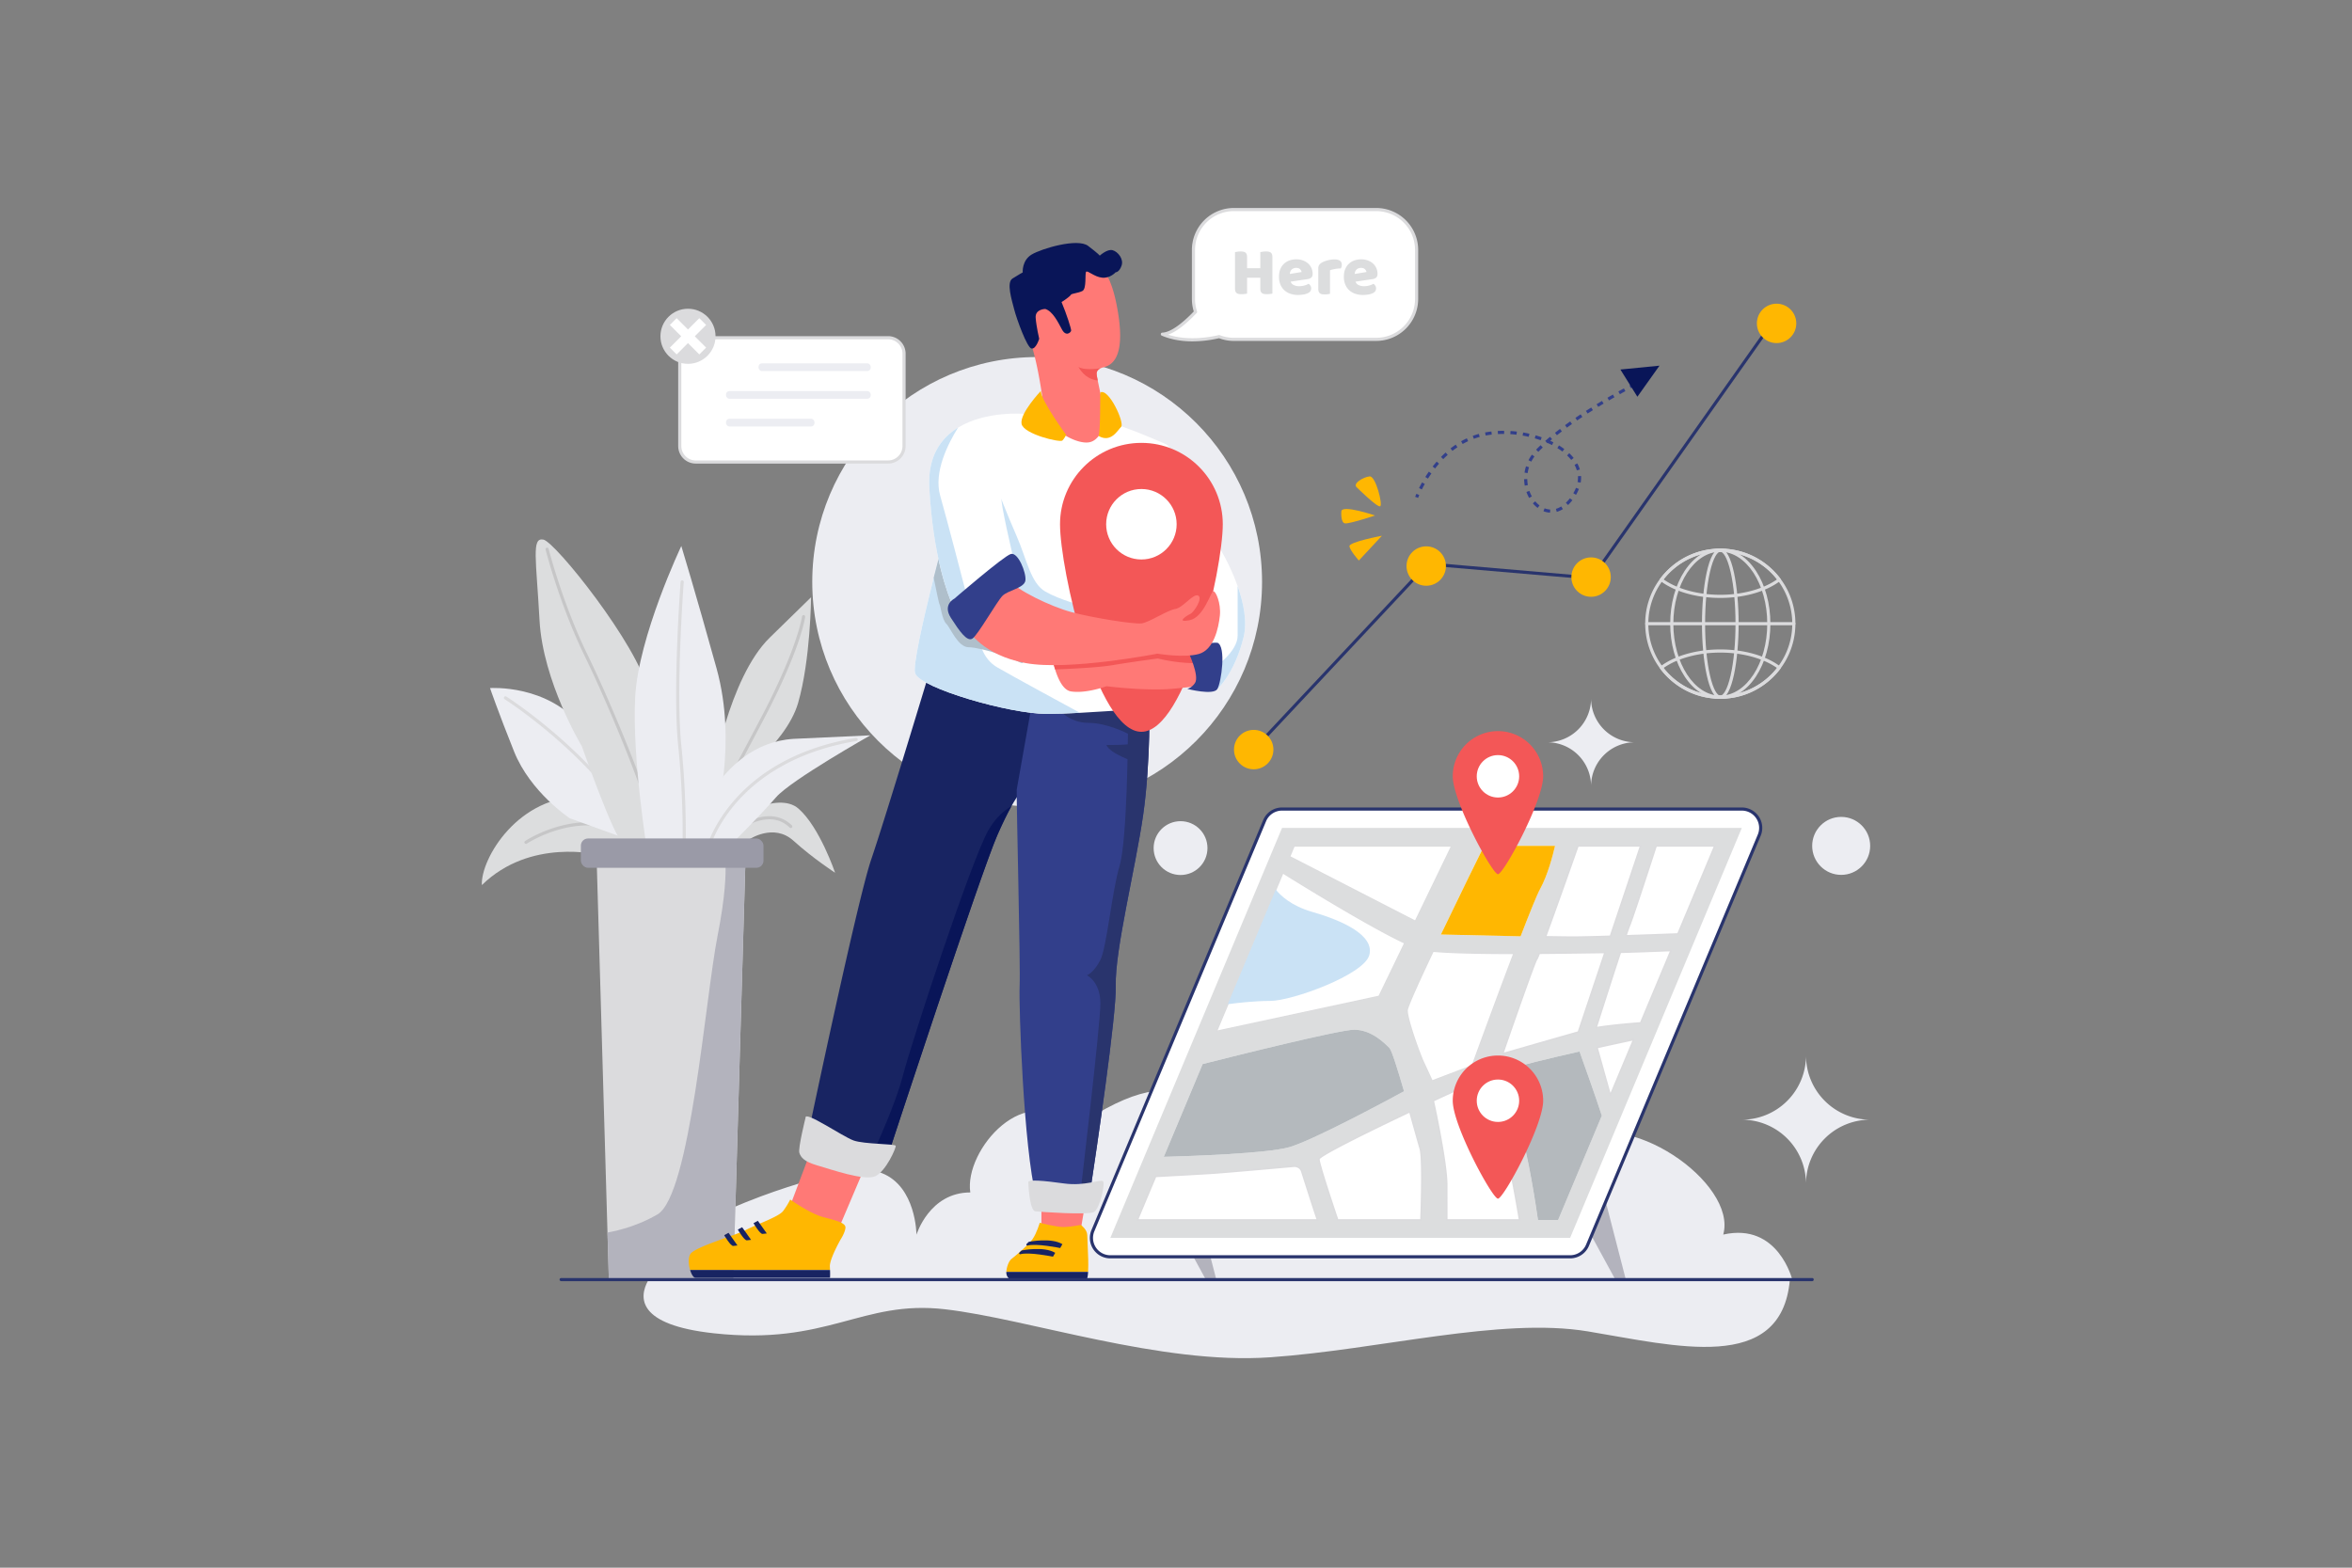 <svg xmlns="http://www.w3.org/2000/svg" viewBox="0 0 6000 4000"><rect x="0" y="0" width="6000" height="4000" fill="#808080" stroke="none"/><defs><style>.Graphic-Style-3{fill:#ecedf2;}.cls-1{fill:#b3b3bd;}.cls-2{fill:#fff;}.cls-3{fill:#29346d;}.Graphic-Style-20{fill:#dbdbdd;}.cls-4{fill:#dcddde;}.cls-5{fill:#c6c6c7;}.cls-6{fill:#9a9aa7;}.Graphic-Style-9{fill:#182462;}.Graphic-Style-6{fill:#323f8b;}.cls-7{fill:#ff7976;}.Graphic-Style-13{fill:#ffb701;}.Graphic-Style-10{fill:#091558;}.Graphic-Style-5{fill:#cae2f5;}.cls-8{fill:#afbfcb;}.Graphic-Style-11{fill:#f35757;}.cls-9{fill:#b4b9bd;}</style></defs><g id="Vectors"><circle class="Graphic-Style-3" cx="2645.81" cy="1484.73" r="573.72"/><path class="Graphic-Style-3" d="M4565.86,3266.52c-21.94,239.78-292.67,167.25-515.61,130.48s-530.12,46.58-810,66.2-616.83-98.09-829.86-122.6-297.26,93.17-589.57,61.29c-196.58-21.44-191.49-91.66-167.08-135.37Z"/><path class="Graphic-Style-3" d="M1674.29,3266.52H4572.57S4537,3118.17,4396,3150.05c36.78-131.18-247.66-331-392.33-237.85-131.18-53.94-920.32-29.83-920.32-29.83s-29.42-222.31-343.28-3.27c-121-130.77-281.16,55.58-264.82,163.47-104.61,0-137.31,107.89-137.31,107.89s-.41-123-88.68-157.34-174.09,15.94-174.09,15.94S1642.42,3124.3,1674.29,3266.52Z"/><polygon class="cls-1" points="4043.16 3122.4 4120.76 3264.89 4147.54 3264.89 4088.94 3037.91 4043.16 3122.4"/><polygon class="cls-1" points="2998.45 3122.4 3076.05 3264.89 3102.83 3264.89 3044.24 3037.91 2998.45 3122.4"/><path class="cls-2" d="M2832.46,3206.78a48.16,48.16,0,0,1-44.4-66.81l438.07-1046.13a48,48,0,0,1,44.42-29.55H4443.43a48.16,48.16,0,0,1,44.42,66.73l-438.1,1046.21a48,48,0,0,1-44.42,29.55Z"/><path class="cls-3" d="M4005.33,3210.78H2832.46a52.16,52.16,0,0,1-48.09-72.36L3222.44,2092.3a52,52,0,0,1,48.11-32H4443.43a52.16,52.16,0,0,1,48.11,72.28l-438.1,1046.2A52,52,0,0,1,4005.33,3210.78ZM3270.55,2068.29a44,44,0,0,0-40.73,27.09L2791.75,3141.52a44.16,44.16,0,0,0,40.71,61.26H4005.33a44.05,44.05,0,0,0,40.73-27.1l438.1-1046.2a44.15,44.15,0,0,0-40.73-61.19Z"/><polygon class="Graphic-Style-20" points="1901.52 2200.71 1870.58 3264.88 1553.2 3264.88 1549.71 3144.87 1522.28 2200.71 1901.52 2200.71"/><path class="cls-1" d="M1901.52,2200.71l-30.94,1064.17H1553.2l-3.49-120c32.71-6,80.06-18.81,127.13-46,84.45-48.77,121.92-549.93,153.81-711.77,19.57-99.37,21.44-156.85,20-186.41Z"/><path class="cls-4" d="M1527.17,2181.1s-174.09-44.14-297.92,77.24c-3.67-66.21,93.18-231.72,262.37-225.59s94.4,136.09,94.4,136.09Z"/><path class="cls-5" d="M1341.73,2153.22a4,4,0,0,1-2.21-7.33c1.58-1,39.41-25.88,94-39.48,32.14-8,63.36-10.37,92.78-7a212.81,212.81,0,0,1,101.37,39.23,4,4,0,0,1-4.67,6.49c-66.23-47.6-138.41-43.13-187.3-31-53.32,13.23-91.39,38.18-91.77,38.44A4,4,0,0,1,1341.73,2153.22Z"/><path class="Graphic-Style-3" d="M1453.61,2087.92s-100.53-66.2-142.21-170.41-61.3-161.84-61.3-161.84,149.57-11,237.84,103,125,286.88,125,286.88Z"/><path class="Graphic-Style-20" d="M1642.1,2148.32a4,4,0,0,1-3.5-2.07c-61.15-111-153.43-203.55-220.07-261.69-72.23-63-130.67-100.21-131.25-100.58a4,4,0,1,1,4.28-6.76c.59.37,59.54,37.88,132.23,101.31,67.13,58.56,160.1,151.88,221.81,263.86a4,4,0,0,1-1.57,5.43A3.94,3.94,0,0,1,1642.1,2148.32Z"/><path class="cls-4" d="M1816.51,1986.16s41.68-256.23,147.12-359.22l105.44-103s-1.23,159.38-33.1,269.72-183.91,214.55-183.91,214.55Z"/><path class="cls-5" d="M1842.3,2030.44l-1.18-3.82,1.88-3.53a4,4,0,0,0-5,1.09c.63-.91,8.9-14,101.78-189.87,94.83-179.62,106.13-260.62,106.23-261.41a4,4,0,0,1,7.94,1c-.42,3.3-11.41,82.91-107.09,264.14-51.59,97.7-76.56,144.19-88.44,166C1844.36,2029.81,1844.28,2029.83,1842.3,2030.44Z"/><path class="cls-4" d="M1911.32,2141.86s62.12-42.5,112.79,3.27,106.26,81.74,106.26,81.74-39.23-116.06-93.18-163.47-176.54,29.42-176.54,34.33,6.54,67,6.54,67Z"/><path class="cls-5" d="M2017.26,2112.76a4,4,0,0,1-2.79-1.13c-19.32-18.83-43.87-25.14-73-18.73a129.07,129.07,0,0,0-38.51,15.53,4,4,0,1,1-4.38-6.69,135,135,0,0,1,41.17-16.65c31.46-6.92,59.22.27,80.28,20.81a4,4,0,0,1,.07,5.65A4,4,0,0,1,2017.26,2112.76Z"/><path class="cls-4" d="M1484.26,1904s-99.3-164.29-107.89-321.21-20.84-212.1,9.81-206,240.3,268.49,267.27,385,55.17,389.87,56.4,394.78-104.21-7.36-122.6-9.81S1484.26,1904,1484.26,1904Z"/><path class="cls-5" d="M1676.83,2155.67a4,4,0,0,1-4-3.9c-1.56-63.76-110.9-333.51-181-477.3-64.82-132.89-99.65-270.77-100-272.14a4,4,0,0,1,7.76-1.94c.35,1.37,35,138.47,99.43,270.57,34.26,70.24,79.31,174.22,114.77,264.91,24.62,63,66.09,174.79,67.09,215.7a4,4,0,0,1-3.91,4.1Z"/><path class="Graphic-Style-3" d="M1824.68,2087.92s57.22-188,3.27-382.51-89.9-312.23-89.9-312.23-109.53,230.49-117.7,385.79,31.06,395.59,31.06,395.59l153.66-1.64Z"/><path class="Graphic-Style-20" d="M1745.09,2165.48H1745a4,4,0,0,1-3.87-4.13c0-1.15,3.49-116.64-11-258.15-14.58-142.15,5.91-416,6.12-418.78a4,4,0,0,1,8,.61c-.21,2.74-20.65,275.91-6.14,417.36,14.57,142.06,11.09,258.06,11,259.22A4,4,0,0,1,1745.09,2165.48Z"/><path class="Graphic-Style-3" d="M1754.39,2153.31s67-255,269.72-268.09l196.17-9S2017.58,1990.66,1980,2034s-103,108.7-103,108.7Z"/><path class="Graphic-Style-20" d="M1806.39,2167.93a4,4,0,0,1-3.87-5c.61-2.33,15.57-57.72,70.12-120.38,32-36.74,71-68.24,115.91-93.63,56.08-31.69,121.62-53.9,194.79-66a4,4,0,1,1,1.31,7.89c-163.25,27-256.34,100.09-305.68,156.65-53.47,61.29-68.57,116.94-68.72,117.5A4,4,0,0,1,1806.39,2167.93Z"/><rect class="cls-6" x="1481.81" y="2139.41" width="465.88" height="74.79" rx="18.18"/><path class="Graphic-Style-9" d="M2666.54,1779l-58,237.84s-9,5.59-28.39,40.24c-9.32,16.63-21,39.95-35.37,72.56-44.13,100.52-273.52,800.16-273.52,800.16s-20.33,21.73-52,29.16a90.44,90.44,0,0,1-33.83,1.5c-50.28-7.36-122.6-72.33-122.6-72.33s124-590.54,159.51-694.75,145.89-469.55,145.89-469.55Z"/><path class="Graphic-Style-6" d="M2916.23,2079.34c-19.61,136.08-72.33,345.73-69.88,435.23,2.07,75.27-49.64,422.87-66.13,531.46-3.12,20.52-5,32.5-5,32.5s-122.32-9.13-132.12-25.06c-31.89-122.6-44.42-487.41-42-537.67s-8.57-476.92-7.35-501.44l38-214.55,71.57-3.79,228.8-12.15S2935.85,1943.25,2916.23,2079.34Z"/><path class="cls-3" d="M2916.23,2079.34c-19.61,136.08-72.33,345.73-69.88,435.23,2.07,75.27-49.64,422.87-66.13,531.46-13.85-2.5-23.77-5.1-23.77-5.1s50.68-425,50.68-480.59-34.34-71.92-34.34-71.92,18-6.54,34.34-39.24,29.42-174.9,49-240.29,21.24-336.75,21.24-336.75-52.3-27.78-101.34-27.78-76.83-36-76.83-36l4.13-12.37,228.8-12.15S2935.85,1943.25,2916.23,2079.34Z"/><path class="cls-7" d="M2065.66,2944.08l-63.75,169.19s95.63,36,108.71,36.78,24.52-4.9,24.52-4.9l64.57-152Z"/><path class="Graphic-Style-13" d="M2117,3231.69c-1.16-18.91,27.4-69.1,27.4-69.1s11.2-17,12.36-29.72-23.16-18.53-56.75-27.41-84.15-44.78-84.15-44.78a185,185,0,0,1-18.15,29.34c-11.19,14.67-66.78,33.59-95,48.25s-132,43.63-142.06,62.15c-5.44,10-4.18,26.78-.21,40h356.95C2117.37,3237.77,2117.23,3234.88,2117,3231.69Z"/><path class="Graphic-Style-9" d="M1760.52,3240.43c3.35,11.16,8.64,19.83,13.47,19.83h343.43a192.63,192.63,0,0,0,0-19.83Z"/><path class="cls-7" d="M2656.73,3082.89v45.77s80.65,17.44,100.81,5.45c10.35-58.3,12.53-74.65,12.53-74.65Z"/><path class="Graphic-Style-13" d="M2776.06,3213.39c-.27-16.34-2.18-47.67-2.45-62.11s-16.34-25.89-16.34-25.89-24.25,4.91-42.78,5.45-62.12-10.9-62.12-10.9-7.49,26.43-18.52,42-44.55,43.32-53.54,50.27c-7.12,5.5-12.69,21.76-13.09,33.16h208.55C2776.41,3234.47,2776.2,3221.64,2776.06,3213.39Z"/><path class="Graphic-Style-9" d="M2567.22,3245.33a22.77,22.77,0,0,0,.83,7.7,19.53,19.53,0,0,0,11.44,12.4h191.13c3.1-.67,4.53-9.44,5.15-20.1Z"/><path class="Graphic-Style-10" d="M2580.12,2057.05c-9.32,16.63-21,39.95-35.37,72.56-44.13,100.52-273.52,800.16-273.52,800.16s-20.33,21.73-52,29.16c18.27-39.13,66-144.41,84.27-215.09,22.89-88.27,173.41-546.39,217.54-624.86C2538.63,2087.75,2560.35,2068.68,2580.12,2057.05Z"/><path class="Graphic-Style-20" d="M2055,2851.72s-19.62,78.47-15.8,89.91,12,22.34,46.31,32.15S2206,3014.1,2233.22,3001s52.85-71.92,51.76-77.37-79.55-3.82-107.34-13.63S2052.86,2833.2,2055,2851.72Z"/><path class="Graphic-Style-20" d="M2623.22,3016.42s2.45,72.74,18,74.37,134.86,9.81,149.58,1.64,29.42-72.75,22.88-78.47-45.77,13.08-98.9,5.72S2622.4,3009.06,2623.22,3016.42Z"/><path class="cls-2" d="M2946.07,1805.13s-100.46,9-190.94,13.68c-31.12,1.59-61.06,2.66-85.32,2.66-94.81,0-320.4-65.39-335.11-103-8.38-21.43,32.62-189.93,69.44-330.91,27.77-106.38,53.16-197.08,53.16-197.08,101.36-248.48,415.21-99.72,513.29-58.85S2946.07,1805.13,2946.07,1805.13Z"/><path class="Graphic-Style-5" d="M2544.36,1247.7s24.09,63.28,49.35,120.76,35.37,119.22,72.83,140.85,96.54,36.45,96.54,36.45l6.68,58.76s-160.74-30.69-196.16-51.14-48.32-83-56.65-140.13-15.68-106.9-15.68-114.54Z"/><path class="Graphic-Style-5" d="M2755.13,1818.81c-31.12,1.59-61.06,2.66-85.32,2.66-94.81,0-320.4-65.39-335.11-103-6.7-17.14,18.19-128.39,47.26-244.38,7.28-29,14.82-58.33,22.18-86.53l5.49,2,23.39,8.58s5.89,22.75,13.81,52.44c12.71,47.7,30.63,113.33,37.68,131.47,6.89,17.71,9.12,47.52,20.65,74.69,7.6,18,19.27,34.74,39,46.15C2587.37,1727.84,2721.09,1800.37,2755.13,1818.81Z"/><path class="cls-8" d="M2600.84,1689.57c-16.37-9.46-61.26-24.8-95.68-32.82-13.86-3.23-26-5.28-34-5.28-27.62,0-46-48.82-57.25-60.1s-14.43-46.37-16.89-48.82c-1.59-1.6-9.66-41.1-15.1-68.45,7.28-29,14.82-58.33,22.18-86.53l5.49,2,2.14,3.62,35.06,57.4,58.12,95.17,95.89,105.71S2623.79,1702.82,2600.84,1689.57Z"/><path class="cls-2" d="M3172.47,1625.72c-23.29,94.4-67,132.41-67,132.41l-6.54-14.8-51.49-116.39,60.07-235.39s29.31,46.4,49.7,103.79C3172.18,1537.55,3182.34,1585.7,3172.47,1625.72Z"/><path class="Graphic-Style-5" d="M3172.47,1625.72c-23.29,94.4-67,132.41-67,132.41l-6.54-14.8v-40.67s58.28-40.11,58.28-80.56V1495.34C3172.18,1537.55,3182.34,1585.7,3172.47,1625.72Z"/><path class="Graphic-Style-11" d="M3119.35,1337.61c0,114.65-92.95,529.63-207.61,529.63s-207.6-415-207.6-529.63,93-207.61,207.6-207.61S3119.35,1223,3119.35,1337.61Z"/><path class="cls-7" d="M3084.2,1748.32s-15.25,1.22-86.36,8.58-175.25-6-175.25-6-51.16,19.3-90.39,13.3c-19.43-3-32.43-29.83-40.61-56.21a353.21,353.21,0,0,1-11.7-53.3l60.48-3.27,303.38,6.12,13.46,30.2Z"/><path class="Graphic-Style-11" d="M3057.21,1687.79c-3.71,2.51-8.45,4-14.47,4-43.34,0-89.08-11.63-89.08-11.63s-68.65,9-115.24,17c-37.41,6.43-116.93,9.83-146.83,10.91a353.21,353.21,0,0,1-11.7-53.3l60.48-3.27,303.38,6.12Z"/><path class="Graphic-Style-6" d="M3031.07,1662.91s29.37,61.19,17.44,79.69c-8.17,12.66-19.62,15.12-19.62,15.12s66.34,17.16,76.56.41,22.89-108.71.41-118.11C3073.17,1637.57,3031.07,1662.91,3031.07,1662.91Z"/><path class="cls-7" d="M2798.13,959.18c0,.63.85,5.05,2.22,11.76,5.75,28.16,20.66,96.84,20.66,96.84s-9,54-41.67,60.59-101.27-31.35-115.41-78.12c0,0-11.29-100.88-31.72-167.08s-29.42-195.35,49.86-216.6S2821,641.23,2848,775.28s-9.81,156.11-32.7,161.83a42,42,0,0,0-7.78,2.68C2793.85,946.18,2798.13,956.35,2798.13,959.18Z"/><circle class="cls-2" cx="2911.74" cy="1337.61" r="89.91"/><path class="Graphic-Style-10" d="M2666.54,788.35s-26.15,0-24.52,22.48,9,53.54,9,53.54-8.17,27-19.61,24.93-38-75.61-44.14-99.72-20.43-68.66-4.5-78.87,26.16-15.53,26.16-15.53-2.45-30.65,22.88-45.77,116.88-42.5,143.86-22.07,29.83,24.93,29.83,24.93,19.21-17.57,32.69-13.9,29,22.48,22.89,39.64S2846,694.77,2846,694.77s-13.76,15.67-34.2,13.76-37.59-19.62-41.13-15,1.9,43.32-9.54,49-28.06,6.27-29.42,9.81S2711,769.28,2708,770.65c12.54,29.69,25.07,68.65,24.52,73s-13.07,16.35-23.43-3S2685.34,794.08,2666.54,788.35Z"/><path class="Graphic-Style-11" d="M2798.13,959.18c0,.63.85,5.05,2.22,11.76-13-1.43-34.45-8.08-49.22-34.64,13.94,8.62,45.16,5.11,56.38,3.49C2793.85,946.18,2798.13,956.35,2798.13,959.18Z"/><path class="Graphic-Style-9" d="M2624.86,3168.44s56.8-11.44,85.41,6.13l-5.72,9.81s-61.71-12.67-83.78-6.13C2613,3177,2624.86,3168.44,2624.86,3168.44Z"/><path class="Graphic-Style-9" d="M2606.47,3190.51s56.8-11.44,85.41,6.13l-5.72,9.81s-61.71-12.67-83.78-6.13C2594.62,3199.09,2606.47,3190.51,2606.47,3190.51Z"/><path class="Graphic-Style-9" d="M1847.43,3151.68s15.94,27.39,22.89,27.39l11-1.23-22.88-32.29Z"/><path class="Graphic-Style-9" d="M1882.17,3137.38s15.94,27.38,22.89,27.38l11-1.22-22.89-32.29Z"/><path class="Graphic-Style-9" d="M1922.22,3121s15.94,27.38,22.89,27.38l11-1.22-22.89-32.29Z"/><path class="cls-7" d="M2471.2,1609s35.34,62.36,144.86,82.79,336.55-23.94,336.55-23.94,67,11.44,105.44.82,50.58-66.15,53.85-98-10.86-63.82-17-62.18-24.2,67-60.16,74-8.17-11.45,1.64-15.94,33.1-41.28,20-47-38,31.06-58.44,34.33-66.61,34.33-85.82,36.78-125.46-14.3-179.4-29S2595,1506,2573,1479.82C2528,1516.6,2471.2,1609,2471.2,1609Z"/><path class="cls-2" d="M2584,1419.34,2467.23,1524l-21.35,19.14-11.46,10.27s-1.34-2.52-3.65-7.62c-12.07-26.73-50.49-124.27-60.1-301.33-4.36-80.23,29.63-126.68,73.4-153.45,71.28-43.58,168.53-35,168.53-35l-57.22,216.18C2550.48,1277.12,2584,1419.34,2584,1419.34Z"/><path class="Graphic-Style-5" d="M2471.2,1539.37s-11.68,1.51-25.32,3.74c-4.93.8-10.12,1.69-15.11,2.65-12.07-26.73-50.49-124.27-60.1-301.33-4.36-80.23,29.63-126.68,73.4-153.45-25.15,40.1-62.61,113.38-45.78,173.13,20.27,72,56.88,213.18,68.94,259.86Z"/><path class="Graphic-Style-6" d="M2434.42,1527.64s-30.65,14.71-8.58,49,40.89,60.87,54.46,53,62.82-95.13,77.13-109.43,56-19.62,58.44-39.23-18.8-72.75-37.19-67.43S2434.42,1527.64,2434.42,1527.64Z"/><path class="cls-2" d="M3510.79,534.61h-363.2a103,103,0,0,0-103.05,103V762.87a103,103,0,0,0,5.37,32.92c-27.6,28.9-60,56.18-84.7,56.91,53.6,22.8,115.56,13,144.81,6.15a102.77,102.77,0,0,0,37.57,7.07h363.2a103,103,0,0,0,103-103V637.66A103,103,0,0,0,3510.79,534.61Z"/><path class="Graphic-Style-20" d="M3042.1,871c-25.18,0-52.68-3.65-78.45-14.61a4,4,0,0,1,1.45-7.68c19.05-.56,46.78-19.21,80.27-54a107.17,107.17,0,0,1-4.83-31.88V637.66a107.17,107.17,0,0,1,107.05-107h363.2a107.17,107.17,0,0,1,107,107V762.87a107.17,107.17,0,0,1-107,107h-363.2a106.45,106.45,0,0,1-37.86-6.9A307.2,307.2,0,0,1,3042.1,871Zm-62.29-17.11c48.47,15.72,100.94,7.72,129.3,1.08a3.93,3.93,0,0,1,2.37.17,98.69,98.69,0,0,0,36.11,6.79h363.2a99.16,99.16,0,0,0,99-99V637.66a99.16,99.16,0,0,0-99-99h-363.2a99.16,99.16,0,0,0-99.05,99V762.87a99,99,0,0,0,5.16,31.64,4,4,0,0,1-.89,4C3024.06,828.66,2999.59,847.19,2979.81,853.88Z"/><path class="Graphic-Style-6" d="M3617.59,1270.32l-7.51-2.74c0-.12,1-2.86,3.1-7.62l7.34,3.17C3618.57,1267.65,3617.6,1270.29,3617.59,1270.32Z"/><path class="Graphic-Style-6" d="M3954.21,1308.05a53.11,53.11,0,0,1-16.85-3.68l2.93-7.45a45.27,45.27,0,0,0,14.31,3.14Zm17.15-2-2.22-7.69a53.68,53.68,0,0,0,13.54-6.14l4.23,6.79A61.75,61.75,0,0,1,3971.36,1306Zm-48.84-10.09a75.25,75.25,0,0,1-12.18-11.69l6.12-5.14a67.82,67.82,0,0,0,10.9,10.46Zm77.62-7.35-5.54-5.78a102.12,102.12,0,0,0,10.26-11.5l6.34,4.89A112.44,112.44,0,0,1,4000.14,1288.58Zm-99.29-18.16a98.06,98.06,0,0,1-6.86-15.21l7.54-2.67a90.05,90.05,0,0,0,6.3,14Zm119.63-7.9-6.9-4.06a95.29,95.29,0,0,0,6.74-13.81l7.46,2.89A104.68,104.68,0,0,1,4020.48,1262.52Zm-393.26-13.7-7.15-3.59c2.39-4.76,5-9.59,7.64-14.33l7,3.93C3632.06,1239.46,3629.55,1244.17,3627.22,1248.82Zm262.51-9.72a104.75,104.75,0,0,1-1.63-16.58l8-.14a96.83,96.83,0,0,0,1.5,15.3Zm142.57-7.74-7.88-1.35a66.29,66.29,0,0,0,1-11.18c0-1.28,0-2.58-.12-3.87l8-.48c.09,1.44.13,2.91.13,4.35A74,74,0,0,1,4032.3,1231.36Zm-389.51-10.15L3636,1217c2.89-4.59,5.91-9.14,9-13.52l6.56,4.58C3648.56,1212.29,3645.61,1216.73,3642.79,1221.21Zm254.29-14.16-7.92-1.15a102.5,102.5,0,0,1,3.74-16.24l7.63,2.43A92.43,92.43,0,0,0,3897.08,1207.05Zm125.52-6.89a72.85,72.85,0,0,0-5.91-14l7-3.85a81.15,81.15,0,0,1,6.55,15.49ZM3661,1195.28l-6.31-4.92c3.35-4.29,6.83-8.51,10.35-12.54l6,5.26C3667.62,1187,3664.23,1191.11,3661,1195.28Zm245.39-17.41-7.13-3.62a107.19,107.19,0,0,1,8.68-14.19l6.48,4.68A100.79,100.79,0,0,0,3906.36,1177.87Zm101.8-4.38a113.55,113.55,0,0,0-10.49-11.35l5.5-5.81a120.72,120.72,0,0,1,11.24,12.17Zm-326.4-2-5.71-5.6c3.83-3.9,7.79-7.69,11.76-11.26l5.35,6C3689.31,1164,3685.48,1167.7,3681.76,1171.48Zm242.57-18.57-5.77-5.55c3.6-3.73,7.47-7.58,11.51-11.43l5.52,5.8C3931.63,1145.5,3927.84,1149.26,3924.33,1152.91Zm61.43-.8c-4-3-8.39-6-13-8.8l4.2-6.82c4.77,2.94,9.33,6,13.56,9.23Zm-280.53-1.68-4.94-6.3c4.31-3.37,8.74-6.6,13.19-9.6l4.48,6.64C3713.66,1144.06,3709.38,1147.17,3705.23,1150.43Zm253.88-14.81c-3.57-1.83-7.28-3.59-11.08-5.28l-.72.64-1.38-1.56-1.1-.47.22-.51L3942,1125c3.91-3.46,8-7,12.26-10.53l5.13,6.14q-2.38,2-4.71,4c2.75,1.27,5.45,2.58,8.07,3.92Zm-227.79-2.74-4-7c4.76-2.69,9.64-5.22,14.52-7.5l3.39,7.25C3740.58,1127.86,3735.88,1130.29,3731.32,1132.88Zm198.8-9.64c-4.9-1.72-10-3.34-15-4.81l2.21-7.68c5.24,1.5,10.46,3.17,15.5,5Zm-170.38-3.62-2.77-7.5c5.1-1.89,10.34-3.57,15.56-5l2.14,7.71C3769.66,1116.2,3764.64,1117.82,3759.74,1119.62Zm140-5.13c-5.11-1.17-10.33-2.21-15.52-3.1l1.36-7.89c5.33.92,10.69,2,15.94,3.19ZM3790,1111.26l-1.49-7.86,1.2-.22c4.87-.88,9.89-1.63,14.92-2.22l.94,7.94c-4.88.57-9.73,1.3-14.42,2.15Zm181.81-.72-5-6.27c4.09-3.24,8.38-6.57,12.74-9.88l4.84,6.37C3980.05,1104,3975.8,1107.33,3971.76,1110.54Zm-103.18-1.41c-5.24-.61-10.54-1.09-15.76-1.41l.49-8c5.36.33,10.81.81,16.2,1.44Zm-47.34-1.56-.43-8c4.84-.26,9.8-.4,14.74-.4h1.51l0,8h-1.47C3830.75,1107.18,3825.94,1107.31,3821.24,1107.57Zm175.93-16.33-4.71-6.47c4.24-3.09,8.65-6.25,13.1-9.38l4.6,6.54C4005.75,1085,4001.38,1088.17,3997.17,1091.24Zm26.15-18.42-4.51-6.61c4.34-3,8.84-6,13.37-9l4.41,6.67C4032.1,1066.88,4027.63,1069.88,4023.32,1072.82Zm26.67-17.66-4.34-6.73c4.46-2.87,9-5.78,13.59-8.64l4.25,6.78C4059,1049.41,4054.42,1052.3,4050,1055.16Zm27.1-17-4.18-6.83c4.52-2.77,9.15-5.57,13.76-8.33l4.11,6.86C4086.2,1032.59,4081.59,1035.38,4077.09,1038.14Zm27.47-16.45-4-6.9c4.62-2.71,9.3-5.42,13.92-8.06l4,6.94C4113.82,1016.3,4109.16,1019,4104.56,1021.69Zm27.79-15.9-3.9-7c4.72-2.65,9.46-5.26,14.08-7.79l3.84,7C4141.77,1000.55,4137.05,1003.16,4132.35,1005.79Z"/><path class="Graphic-Style-6" d="M4160.32,990.53l-3.74-7.07c4.6-2.43,7.13-3.73,7.13-3.73l3.65,7.12S4164.85,988.14,4160.32,990.53Z"/><polygon class="Graphic-Style-10" points="4133.66 942.83 4176.98 1012.3 4233.38 933.02 4133.66 942.83"/><path class="Graphic-Style-13" d="M3525.29,1367s-83.91,15.8-82.82,26.7,24,36.51,24,36.51Z"/><path class="Graphic-Style-13" d="M3421.76,1305.46s-2.18,28.88,9.81,30,76.28-20.17,76.28-20.17S3421.22,1285.84,3421.76,1305.46Z"/><path class="Graphic-Style-13" d="M3462.08,1244.43s51.77,51.22,58.85,47.4-11.44-77.37-26.7-76.28S3447.92,1234.08,3462.08,1244.43Z"/><path class="cls-3" d="M3198.22,1916.6a4,4,0,0,1-2.92-6.73l444.22-473.65a4,4,0,0,1,3.26-1.25L4059,1470.74,4517,822a4,4,0,0,1,6.54,4.61l-459.35,650.6a4,4,0,0,1-3.61,1.68L3644,1443.11l-442.89,472.23A4,4,0,0,1,3198.22,1916.6Z"/><circle class="Graphic-Style-13" cx="4532.11" cy="825.14" r="50.27"/><circle class="Graphic-Style-13" cx="3638.35" cy="1444.27" r="50.27"/><circle class="Graphic-Style-13" cx="4058.87" cy="1472.47" r="50.27"/><circle class="Graphic-Style-13" cx="3198.22" cy="1912.6" r="50.27"/><polygon class="cls-2" points="3703.9 2158.3 3301.07 2158.3 3289.52 2185.87 3610.73 2350.98 3703.9 2158.3"/><path class="Graphic-Style-20" d="M3610.73,2353a2,2,0,0,1-.92-.22l-321.2-165.11a2,2,0,0,1-.93-2.56l11.54-27.56a2,2,0,0,1,1.85-1.23H3703.9a2,2,0,0,1,1.69.94,2,2,0,0,1,.11,1.93l-93.17,192.68a2,2,0,0,1-1.17,1A1.93,1.93,0,0,1,3610.73,2353Zm-318.65-168.05,317.74,163.33,90.89-188H3302.4Z"/><path class="cls-2" d="M3518.2,2542.36l66-136.44c-87.35-40.87-250.62-141.15-311.75-179.2l-169.59,405Z"/><path class="Graphic-Style-20" d="M3102.83,2633.71a2,2,0,0,1-1.84-2.77l169.58-405a2,2,0,0,1,1.24-1.14,2,2,0,0,1,1.66.21c64.81,40.34,224.9,138.55,311.55,179.09a2,2,0,0,1,1,1.14,2,2,0,0,1-.09,1.54l-66,136.44a2,2,0,0,1-1.38,1.09l-415.37,89.35A2,2,0,0,1,3102.83,2633.71Zm170.53-404.05L3106.16,2629l410.67-88.34,64.66-133.74C3495.13,2366.14,3339,2270.48,3273.36,2229.66Zm244.84,312.7h0Z"/><path class="cls-2" d="M3862.49,2432.46c-79.73,0-160.14-1.28-206.86-5.79-36.64,77.33-66.32,142.74-66.32,151.66,0,23.28,31.89,111.56,42.92,134.85s20.84,45.36,20.84,45.36l103-39.22S3813.2,2562.16,3862.49,2432.46Z"/><path class="Graphic-Style-20" d="M3653.07,2760.54a2,2,0,0,1-1.83-1.19c-.1-.22-9.93-22.3-20.82-45.31-10.25-21.65-43.11-111.65-43.11-135.71,0-3,0-12.13,66.51-152.51a2,2,0,0,1,2-1.14c39.63,3.83,109.16,5.77,206.67,5.78a2,2,0,0,1,1.64.87,2,2,0,0,1,.22,1.85c-48.72,128.2-105.85,285.25-106.42,286.82a2,2,0,0,1-1.17,1.19l-103,39.22A1.94,1.94,0,0,1,3653.07,2760.54Zm3.76-331.74c-54.13,114.31-65.52,144.43-65.52,149.53,0,22.48,31.09,109.42,42.72,134,9.16,19.33,17.56,38,20.09,43.67l100.37-38.23c4.6-12.65,58.47-160.53,105.1-283.31C3764.61,2434.41,3696.42,2432.51,3656.83,2428.8Z"/><path class="cls-4" d="M3270.55,2112.44,2832.46,3158.63H4005.33l438.1-1046.19Zm914.81,45.86L4108.21,2389c-40.56,1.24-76.13,2.12-94.7,2.12-14.18,0-39.87-.36-71-.91,26.77-72.9,69.58-194.24,82.86-231.94Zm-91,272.07-67.88,203c-62,17.53-193.22,55.31-193.22,55.31s81.52-236,87.05-241.52c.7-.7,3-6.06,6.43-14.92h0C4005.51,2431.69,4073.68,2430.37,4094.39,2430.37ZM3966.88,2158.3c-5.22,22.8-18.4,74.46-38,109.84-7.86,14.21-27,61.71-49.8,120.87-95.8-2-203.36-4.6-203.36-4.6,44.91-93.77,93.76-193,110.14-226.11Zm-665.81,0H3703.9L3610.73,2351l-321.21-165.11Zm-28.65,68.42c61.13,38.05,224.4,138.33,311.75,179.2l-66,136.44-415.37,89.35ZM3068,2714.89c79.77-20.17,348.92-87.52,386.45-87.52,44.13,0,77.25,33.91,89.92,46.58,6,6,21.46,55.94,37.26,110.5-51.76,28.06-234.15,125.87-292.83,142.63-56.49,16.15-252.34,22.76-320,24.6Zm-166.61,397.88,46.53-111.15c36.43-1.94,121.23-6.52,151.27-8.63,38.68-2.73,202.69-17.44,202.69-17.44s14.71-.28,19.07,13.48c3.68,11.59,30.35,95.94,40.13,123.74Zm723.6,0H3412.4c-6.32-18.77-18.29-54.56-28.68-87.15s-19.18-62-19.18-68c0-8.21,116.66-66.35,232-121,12.18,43.29,22.59,81.34,26.32,93.16C3629.38,2950.54,3627.17,3049.47,3625,3112.77Zm7.24-399.59c-11-23.29-42.92-111.57-42.92-134.85,0-8.92,29.68-74.33,66.32-151.66,46.72,4.51,127.13,5.78,206.86,5.79-49.29,129.7-106.44,286.86-106.44,286.86l-103,39.22S3643.26,2736.48,3632.23,2713.18Zm58.43,399.59v-89c0-59.67-34.38-215.21-34.38-215.21,47.58-22.12,91.14-41.89,121.41-55.11,11,29.94,39.95,108.46,55.6,153.44,16.23,46.66,36.65,166,43.22,205.88Zm284.16,0h-51.45c-5.8-40.2-24.41-162.52-44.72-227.13-18.57-59.12-40.67-124.12-50.29-152.15,44-13.93,125.42-33.49,201-50.64,5.39,15.05,16,45,27.15,76.63s22.61,65.09,29.71,87.17Zm133.16-318-34-121.91c37.14-8.24,70.37-15.4,93.59-20.35ZM4185.36,2610c-31.85,2.39-80.14,6.63-113.83,12.36,0,0,36.58-114.93,62.09-192.64,41-1,95-3.13,129.12-4.5Zm-37.82-222.22c4.61-13.61,8-23.16,9.41-26.46,7-16.05,51.78-153.52,67.83-203h149.73l-94.12,224.76C4246.53,2384.33,4196.23,2386.18,4147.54,2387.78Z"/><path class="cls-2" d="M3301.88,2975.55s-164,14.71-202.69,17.44c-30,2.11-114.84,6.69-151.27,8.63l-46.53,111.15h459.69c-9.78-27.8-36.45-112.15-40.13-123.74C3316.59,2975.27,3301.88,2975.55,3301.88,2975.55Z"/><path class="Graphic-Style-20" d="M3361.08,3114.77H2901.39a2,2,0,0,1-1.85-2.78l46.54-111.14a2,2,0,0,1,1.74-1.23c27.42-1.46,119.38-6.39,151.23-8.63,38.22-2.7,201-17.29,202.66-17.43h.14c.14,0,16.25-.13,21,14.88L3324,2992c19.85,62.6,33,103,39,120.11a2,2,0,0,1-1.89,2.67Zm-456.69-4h453.87c-6.39-18.46-19.19-58-38.08-117.57l-1.14-3.56c-3.73-11.81-15.91-12.09-17.05-12.09h0c-4.45.4-164.73,14.76-202.65,17.43-31.41,2.21-121.17,7-150,8.57Z"/><path class="cls-9" d="M3454.45,2627.37c-37.53,0-306.68,67.35-386.45,87.52l-99.16,236.79c67.62-1.84,263.47-8.45,320-24.6,58.68-16.76,241.07-114.57,292.83-142.63-15.8-54.56-31.31-104.54-37.26-110.5C3531.7,2661.28,3498.58,2627.37,3454.45,2627.37Z"/><path class="cls-2" d="M3622.82,2929.78c-3.73-11.82-14.14-49.87-26.32-93.16-115.3,54.6-232,112.74-232,121,0,12.07,35.21,117.66,47.86,155.2H3625C3627.17,3049.47,3629.38,2950.54,3622.82,2929.78Z"/><path class="Graphic-Style-20" d="M3625,3114.77H3412.4a2,2,0,0,1-1.9-1.37c-14.42-42.8-48-143.67-48-155.83,0-2.42,0-6.93,73.83-44.86,50.94-26.17,114.73-56.8,159.27-77.9a2,2,0,0,1,1.69,0,2,2,0,0,1,1.1,1.28c3.88,13.8,7.58,27.08,11,39.13,7.16,25.67,12.81,45.95,15.35,54h0c6.4,20.25,4.76,111,2.26,183.66A2,2,0,0,1,3625,3114.77Zm-211.15-4h209.22c3.44-101.09,2.68-165.11-2.14-180.39-2.56-8.08-8.22-28.39-15.4-54.09-3.18-11.39-6.66-23.86-10.3-36.85-43.5,20.61-104.89,50.12-154.68,75.63-63.48,32.53-73,40.67-74,42.68C3366.8,2966.38,3384.43,3023.42,3413.84,3110.77Z"/><path class="cls-2" d="M3777.69,2753.45c-30.27,13.22-73.83,33-121.41,55.11,0,0,34.39,155.54,34.39,215.21v89h185.84c-6.57-39.85-27-159.22-43.22-205.88C3817.64,2861.91,3788.74,2783.39,3777.69,2753.45Z"/><path class="Graphic-Style-20" d="M3876.51,3114.77H3690.67a2,2,0,0,1-2-2v-89c0-58.77-34-213.22-34.34-214.77a2,2,0,0,1,1.11-2.25c47.58-22.13,90.71-41.71,121.45-55.13a2,2,0,0,1,1.58,0,2,2,0,0,1,1.09,1.15c11.6,31.42,40.24,109.27,55.62,153.48,16.4,47.15,37.29,169.75,43.3,206.2a2,2,0,0,1-2,2.33Zm-183.84-4h181.48c-6.46-39-26.78-157.32-42.74-203.22-15.06-43.27-42.83-118.82-54.86-151.42-29.88,13.08-72.63,32.5-118,53.57,3.6,16.52,34.09,158.08,34.09,214.07Z"/><path class="cls-9" d="M4029.4,2682.85h0c-75.62,17.15-157.08,36.71-201,50.64,9.62,28,31.72,93,50.29,152.15,20.31,64.61,38.92,186.93,44.72,227.13h51.45l111.44-266.12C4072.06,2802.5,4040.18,2712.94,4029.4,2682.85Z"/><path class="cls-2" d="M4108,2794.77l59.58-142.26c-23.22,4.95-56.45,12.11-93.59,20.35h0Z"/><path class="Graphic-Style-20" d="M4108,2796.77h-.12a2,2,0,0,1-1.8-1.46l-34-121.91a2,2,0,0,1,1.49-2.49c29.77-6.61,61.26-13.46,93.61-20.36a2,2,0,0,1,2.26,2.73l-59.57,142.26A2,2,0,0,1,4108,2796.77Zm-31.52-122.41,31.9,114.33,55.88-133.43C4134,2661.73,4104.45,2668.15,4076.46,2674.36Z"/><path class="Graphic-Style-13" d="M3675.76,2384.41s107.56,2.63,203.36,4.6c22.81-59.16,41.94-106.66,49.8-120.87,19.56-35.38,32.74-87,38-109.84h-181C3769.52,2191.45,3720.67,2290.64,3675.76,2384.41Z"/><path class="cls-2" d="M3926.78,2432.22h0c-3.45,8.86-5.73,14.22-6.43,14.92-5.53,5.52-87.05,241.52-87.05,241.52s131.27-37.78,193.22-55.31l67.88-203C4073.68,2430.37,4005.51,2431.69,3926.78,2432.22Z"/><path class="Graphic-Style-20" d="M3833.29,2690.66a2,2,0,0,1-1.89-2.65c13.58-39.32,81.37-235,87.45-242.2.25-.34,1.41-2.38,6.06-14.31a2,2,0,0,1,1.86-1.28c45.59-.31,88-.89,119-1.31,23.16-.32,39.9-.54,48.63-.54a2,2,0,0,1,1.89,2.63l-67.87,203a2,2,0,0,1-1.35,1.3c-61.24,17.32-191.9,54.92-193.21,55.3A2.1,2.1,0,0,1,3833.29,2690.66Zm94.85-256.45c-5.13,13.09-5.91,13.87-6.39,14.34-4.41,5.65-52.95,143.51-85.31,237.12,21.66-6.23,132.73-38.17,188.51-54l66.66-199.34c-9.26,0-24.91.26-45.8.54C4015.14,2433.33,3973.24,2433.9,3928.14,2434.21Zm-9.21,11.51a.6.6,0,0,1-.08.08Zm7.85-13.5h0Z"/><path class="cls-2" d="M4071.53,2622.36c33.69-5.73,82-10,113.83-12.36l77.38-184.78c-34.08,1.37-88.13,3.46-129.12,4.5C4108.11,2507.43,4071.53,2622.36,4071.53,2622.36Z"/><path class="Graphic-Style-20" d="M4071.53,2624.36a2,2,0,0,1-1.9-2.61c.36-1.15,36.87-115.83,62.09-192.65a2,2,0,0,1,1.85-1.38c31.4-.79,74.84-2.31,129.09-4.5a2,2,0,0,1,1.73.86,2,2,0,0,1,.2,1.91l-77.38,184.78a2,2,0,0,1-1.7,1.22c-33.58,2.53-80.55,6.72-113.64,12.34A1.87,1.87,0,0,1,4071.53,2624.36Zm63.55-192.67c-22.85,69.64-54.65,169.35-60.65,188.16,32.6-5.31,77.07-9.3,109.56-11.76l75.7-180.75C4207.67,2429.43,4165.77,2430.89,4135.08,2431.69Z"/><path class="cls-2" d="M3942.53,2390.24c31.11.55,56.8.91,71,.91,18.57,0,54.14-.88,94.7-2.12l77.15-230.73h-160C4012.11,2196,3969.3,2317.34,3942.53,2390.24Z"/><path class="Graphic-Style-20" d="M4013.51,2393.16c-12.87,0-36.1-.31-71-.92a2,2,0,0,1-1.84-2.69c25.93-70.62,66.58-185.71,82.85-231.91a2,2,0,0,1,1.89-1.34h160a2,2,0,0,1,1.63.83,2,2,0,0,1,.27,1.81l-77.15,230.73a2,2,0,0,1-1.84,1.36C4062.15,2392.44,4030.26,2393.16,4013.51,2393.16Zm-68.14-4.87c33.34.58,55.64.87,68.14.87,16.54,0,47.91-.7,93.25-2.08l75.83-226.78H4026.8C4010.43,2206.78,3971.1,2318.14,3945.37,2388.29Z"/><path class="cls-2" d="M4157,2361.32c-1.44,3.3-4.8,12.85-9.41,26.46,48.69-1.6,99-3.45,132.85-4.72l94.12-224.76H4224.78C4208.73,2207.8,4164,2345.27,4157,2361.32Z"/><path class="Graphic-Style-20" d="M4147.54,2389.78a2,2,0,0,1-1.9-2.64c5-14.78,8.11-23.49,9.48-26.62h0c7.08-16.18,53.65-159.34,67.76-202.83a2,2,0,0,1,1.9-1.39h149.73a2,2,0,0,1,1.84,2.78l-94.12,224.75a2,2,0,0,1-1.77,1.23c-33.92,1.27-84.51,3.13-132.86,4.72Zm11.24-27.66c-1.23,2.83-4,10.55-8.42,23.57,46.85-1.55,95.45-3.33,128.68-4.58l92.46-220.81H4226.24c-18.35,56.56-60.55,186-67.46,201.82Z"/><path class="Graphic-Style-20" d="M4388.52,1782.94c-105.64,0-191.58-85.94-191.58-191.57A189.93,189.93,0,0,1,4235,1476.76a193.24,193.24,0,0,1,66.3-56,191.91,191.91,0,0,1,174.46,0,193.24,193.24,0,0,1,66.3,56,189.93,189.93,0,0,1,38.05,114.61C4580.1,1697,4494.16,1782.94,4388.52,1782.94Zm0-375.16a183.57,183.57,0,0,0-183.58,183.59c0,101.22,82.35,183.57,183.58,183.57s183.58-82.35,183.58-183.57a183.55,183.55,0,0,0-183.58-183.59Z"/><path class="Graphic-Style-20" d="M4388.52,1525.64c-60.57,0-116.24-15.78-152.74-43.29a4,4,0,0,1-.79-5.59,193.24,193.24,0,0,1,66.3-56,191.91,191.91,0,0,1,174.46,0,193.24,193.24,0,0,1,66.3,56,4,4,0,0,1-.79,5.59C4504.76,1509.86,4449.09,1525.64,4388.52,1525.64Zm-144.67-47.3c34.78,24.66,88.45,39.3,144.67,39.3s109.9-14.64,144.67-39.3a183.59,183.59,0,0,0-289.34,0Z"/><path class="Graphic-Style-20" d="M4388.52,1782.94a189.5,189.5,0,0,1-87.23-21,193.27,193.27,0,0,1-66.3-56,4,4,0,0,1,.79-5.59c36.5-27.5,92.17-43.28,152.74-43.28s116.24,15.78,152.74,43.28a4,4,0,0,1,.79,5.59,193.27,193.27,0,0,1-66.3,56A189.56,189.56,0,0,1,4388.52,1782.94Zm-144.67-78.55a183.61,183.61,0,0,0,289.34,0c-34.77-24.66-88.46-39.3-144.67-39.3S4278.62,1679.73,4243.85,1704.39Z"/><path class="Graphic-Style-20" d="M4388.52,1782.94c-34.46,0-66.73-20.14-90.88-56.73-23.81-36.08-36.92-84-36.92-134.84s13.11-98.77,36.92-134.85c24.15-36.58,56.42-56.73,90.88-56.73s66.73,20.15,90.87,56.73c23.81,36.08,36.92,84,36.92,134.85s-13.11,98.76-36.92,134.84C4455.25,1762.8,4423,1782.94,4388.52,1782.94Zm0-375.15c-66.06,0-119.8,82.35-119.8,183.58s53.74,183.57,119.8,183.57,119.79-82.35,119.79-183.57S4454.57,1407.79,4388.52,1407.79Z"/><path class="Graphic-Style-20" d="M4388.52,1782.94c-30.39,0-46.79-98.7-46.79-191.57s16.4-191.58,46.79-191.58,46.78,98.7,46.78,191.58S4418.9,1782.94,4388.52,1782.94Zm0-375.15c-7,0-17.64,13.61-26.36,51.83-8,35.14-12.43,81.93-12.43,131.75s4.42,96.6,12.43,131.74c8.72,38.22,19.33,51.83,26.36,51.83s17.63-13.61,26.35-51.83c8-35.14,12.43-81.93,12.43-131.74s-4.41-96.61-12.43-131.75C4406.15,1421.4,4395.54,1407.79,4388.52,1407.79Z"/><path class="Graphic-Style-20" d="M4576.1,1595.37H4200.94a4,4,0,0,1,0-8H4576.1a4,4,0,0,1,0,8Z"/><g id="Artwork_71" data-name="Artwork 71"><path class="Graphic-Style-3" d="M4607.14,2693.21h0a163.72,163.72,0,0,1-163.71,163.71h0a163.71,163.71,0,0,1,163.71,163.71h0a163.7,163.7,0,0,1,163.71-163.71h0A163.71,163.71,0,0,1,4607.14,2693.21Z"/></g><g id="Artwork_71-2" data-name="Artwork 71"><path class="Graphic-Style-3" d="M4058.87,1782.1h0a111.8,111.8,0,0,1-111.8,111.81h0a111.8,111.8,0,0,1,111.8,111.8h0a111.81,111.81,0,0,1,111.81-111.8h0A111.81,111.81,0,0,1,4058.87,1782.1Z"/></g><g id="Artwork_26" data-name="Artwork 26"><path class="Graphic-Style-11" d="M3936.66,1980.78a115.34,115.34,0,1,0-230.68,0c0,63.7,101,249.82,115.34,249.82S3936.66,2044.48,3936.66,1980.78Z"/><circle class="cls-2" cx="3821.32" cy="1980.78" r="54.12"/></g><g id="Artwork_26-2" data-name="Artwork 26"><path class="Graphic-Style-11" d="M3936.66,2808.55a115.34,115.34,0,1,0-230.68,0c0,63.7,101,249.82,115.34,249.82S3936.66,2872.25,3936.66,2808.55Z"/><circle class="cls-2" cx="3821.32" cy="2808.55" r="54.12"/></g><path class="cls-4" d="M3245.86,749.11a49,49,0,0,1-6.07,1,62.94,62.94,0,0,1-8.17.53,36.73,36.73,0,0,1-7.13-.61,12.76,12.76,0,0,1-5.19-2.2,9.53,9.53,0,0,1-3.16-4.4,21.45,21.45,0,0,1-1.06-7.38V708.66h-33.76v40.45a49.32,49.32,0,0,1-6.07,1,63.09,63.09,0,0,1-8.18.53,36.62,36.62,0,0,1-7.12-.61,12.76,12.76,0,0,1-5.19-2.2,9.46,9.46,0,0,1-3.16-4.4,21.21,21.21,0,0,1-1.06-7.38V643.24q1.93-.36,6.16-1a56.13,56.13,0,0,1,8.09-.62,36.64,36.64,0,0,1,7.12.62,12.62,12.62,0,0,1,5.19,2.2,9.48,9.48,0,0,1,3.16,4.4,21.21,21.21,0,0,1,1.06,7.38v28.14h33.76V643.24c1.29-.24,3.35-.56,6.16-1a56.13,56.13,0,0,1,8.09-.62,36.64,36.64,0,0,1,7.12.62,12.62,12.62,0,0,1,5.19,2.2,9.49,9.49,0,0,1,3.17,4.4,21.47,21.47,0,0,1,1.05,7.38Z"/><path class="cls-4" d="M3311.63,752.63a61.79,61.79,0,0,1-19.25-2.9A43.77,43.77,0,0,1,3276.9,741a40.23,40.23,0,0,1-10.38-14.6,51.76,51.76,0,0,1-3.78-20.57q0-11.61,3.78-20a38.67,38.67,0,0,1,24-21.64,52.77,52.77,0,0,1,16.18-2.55,48.76,48.76,0,0,1,17,2.82,40.56,40.56,0,0,1,13.19,7.74,34.45,34.45,0,0,1,8.62,11.78,36.13,36.13,0,0,1,3.08,15q0,6-3.34,9.14a16.77,16.77,0,0,1-9.33,4l-43.43,6.5a14.55,14.55,0,0,0,7.91,8.71,31.09,31.09,0,0,0,13.72,2.9,48.79,48.79,0,0,0,13.63-1.85,43.37,43.37,0,0,0,10.46-4.3,14.76,14.76,0,0,1,4.75,4.92,12.61,12.61,0,0,1,1.93,6.68q0,7.92-7.38,11.79a39.25,39.25,0,0,1-12.67,4A89.62,89.62,0,0,1,3311.63,752.63Zm-4.92-69.12a17.41,17.41,0,0,0-7.3,1.41,14.39,14.39,0,0,0-7.91,8.53,20.19,20.19,0,0,0-1.15,5.54l30.08-4.93a13.32,13.32,0,0,0-3.87-7Q3313.22,683.5,3306.71,683.51Z"/><path class="cls-4" d="M3392.88,749.64a40.9,40.9,0,0,1-5.54,1.05,56.83,56.83,0,0,1-7.82.53,41.55,41.55,0,0,1-6.95-.53,11.79,11.79,0,0,1-5.19-2.11,10.14,10.14,0,0,1-3.25-4.31,18.67,18.67,0,0,1-1.14-7.12V684.39a15,15,0,0,1,1.49-6.95,16.29,16.29,0,0,1,4.31-5.18,30.62,30.62,0,0,1,6.95-4.14,71.57,71.57,0,0,1,8.88-3.25,75.12,75.12,0,0,1,9.85-2.2,66.12,66.12,0,0,1,10.2-.79q8.45,0,13.36,3.25t4.93,10.64a16.88,16.88,0,0,1-.71,4.84,22.43,22.43,0,0,1-1.75,4.31q-3.7,0-7.57.35t-7.56,1.05q-3.69.7-6.95,1.5a30.37,30.37,0,0,0-5.54,1.85Z"/><path class="cls-4" d="M3477.13,752.63a61.8,61.8,0,0,1-19.26-2.9,43.77,43.77,0,0,1-15.48-8.71,40.21,40.21,0,0,1-10.37-14.6,51.58,51.58,0,0,1-3.79-20.57q0-11.61,3.79-20a38.62,38.62,0,0,1,24-21.64,52.77,52.77,0,0,1,16.18-2.55,48.76,48.76,0,0,1,17,2.82,40.56,40.56,0,0,1,13.19,7.74A34.32,34.32,0,0,1,3511,684a36.13,36.13,0,0,1,3.08,15q0,6-3.34,9.14a16.76,16.76,0,0,1-9.32,4l-43.44,6.5a14.55,14.55,0,0,0,7.91,8.71,31.09,31.09,0,0,0,13.72,2.9,48.79,48.79,0,0,0,13.63-1.85,43.37,43.37,0,0,0,10.46-4.3,14.66,14.66,0,0,1,4.75,4.92,12.61,12.61,0,0,1,1.93,6.68q0,7.92-7.38,11.79a39.27,39.27,0,0,1-12.66,4A89.84,89.84,0,0,1,3477.13,752.63Zm-4.93-69.12a17.41,17.41,0,0,0-7.3,1.41,14.39,14.39,0,0,0-7.91,8.53,19.81,19.81,0,0,0-1.14,5.54l30.07-4.93a13.25,13.25,0,0,0-3.87-7Q3478.71,683.5,3472.2,683.51Z"/><circle class="Graphic-Style-3" cx="3011.61" cy="2163.93" r="68.66"/><circle class="Graphic-Style-3" cx="4696.88" cy="2158.3" r="73.97"/><rect class="cls-2" x="1734.1" y="861.7" width="572.14" height="317.13" rx="40.63"/><path class="Graphic-Style-20" d="M2265.61,1182.82H1774.74a44.69,44.69,0,0,1-44.64-44.63V902.33a44.69,44.69,0,0,1,44.64-44.63h490.87a44.68,44.68,0,0,1,44.63,44.63v235.86A44.68,44.68,0,0,1,2265.61,1182.82ZM1774.74,865.7a36.68,36.68,0,0,0-36.64,36.63v235.86a36.68,36.68,0,0,0,36.64,36.63h490.87a36.67,36.67,0,0,0,36.63-36.63V902.33a36.67,36.67,0,0,0-36.63-36.63Z"/><circle class="Graphic-Style-20" cx="1755.07" cy="858.05" r="70.29"/><rect class="Graphic-Style-3" x="1934.99" y="927.08" width="286.25" height="19.62" rx="8.55"/><rect class="Graphic-Style-3" x="1852.07" y="997.78" width="369.17" height="19.62" rx="8.55"/><rect class="Graphic-Style-3" x="1852.07" y="1068.48" width="225.68" height="19.62" rx="8.55"/><polygon class="cls-2" points="1801.33 829.12 1783.99 811.78 1755.07 840.71 1726.14 811.78 1708.8 829.12 1737.73 858.05 1708.8 886.98 1726.14 904.32 1755.07 875.39 1783.99 904.32 1801.33 886.98 1772.4 858.05 1801.33 829.12"/><path class="cls-3" d="M4622.91,3268.89H1431.55a4,4,0,1,1,0-8H4622.91a4,4,0,0,1,0,8Z"/><path class="Graphic-Style-13" d="M2806.75,1001.46s.6,96.63-4,111c31.13,18,47.63-13.67,57.24-23.28S2828.33,989,2806.75,1001.46Z"/><path class="Graphic-Style-13" d="M2655.1,997.59s-54.76,58-49,84.19,98.35,48,104.07,42.23,9.54-14.44,9.54-14.44S2655.1,1021.3,2655.1,997.59Z"/><path class="Graphic-Style-5" d="M3493,2437.4c-14.55,50.26-197.23,116.47-252.4,116.47-42.35,0-89.19,5.77-108.67,8.46l122.56-292.67c10.88,14,38.22,41.46,94,57.4C3425.68,2349.13,3507.51,2387.12,3493,2437.4Z"/><path class="cls-3" d="M2822.57,1900.88s53.88.38,59.47-2.85l11.82,45.63S2831.12,1923,2822.57,1900.88Z"/></g></svg>